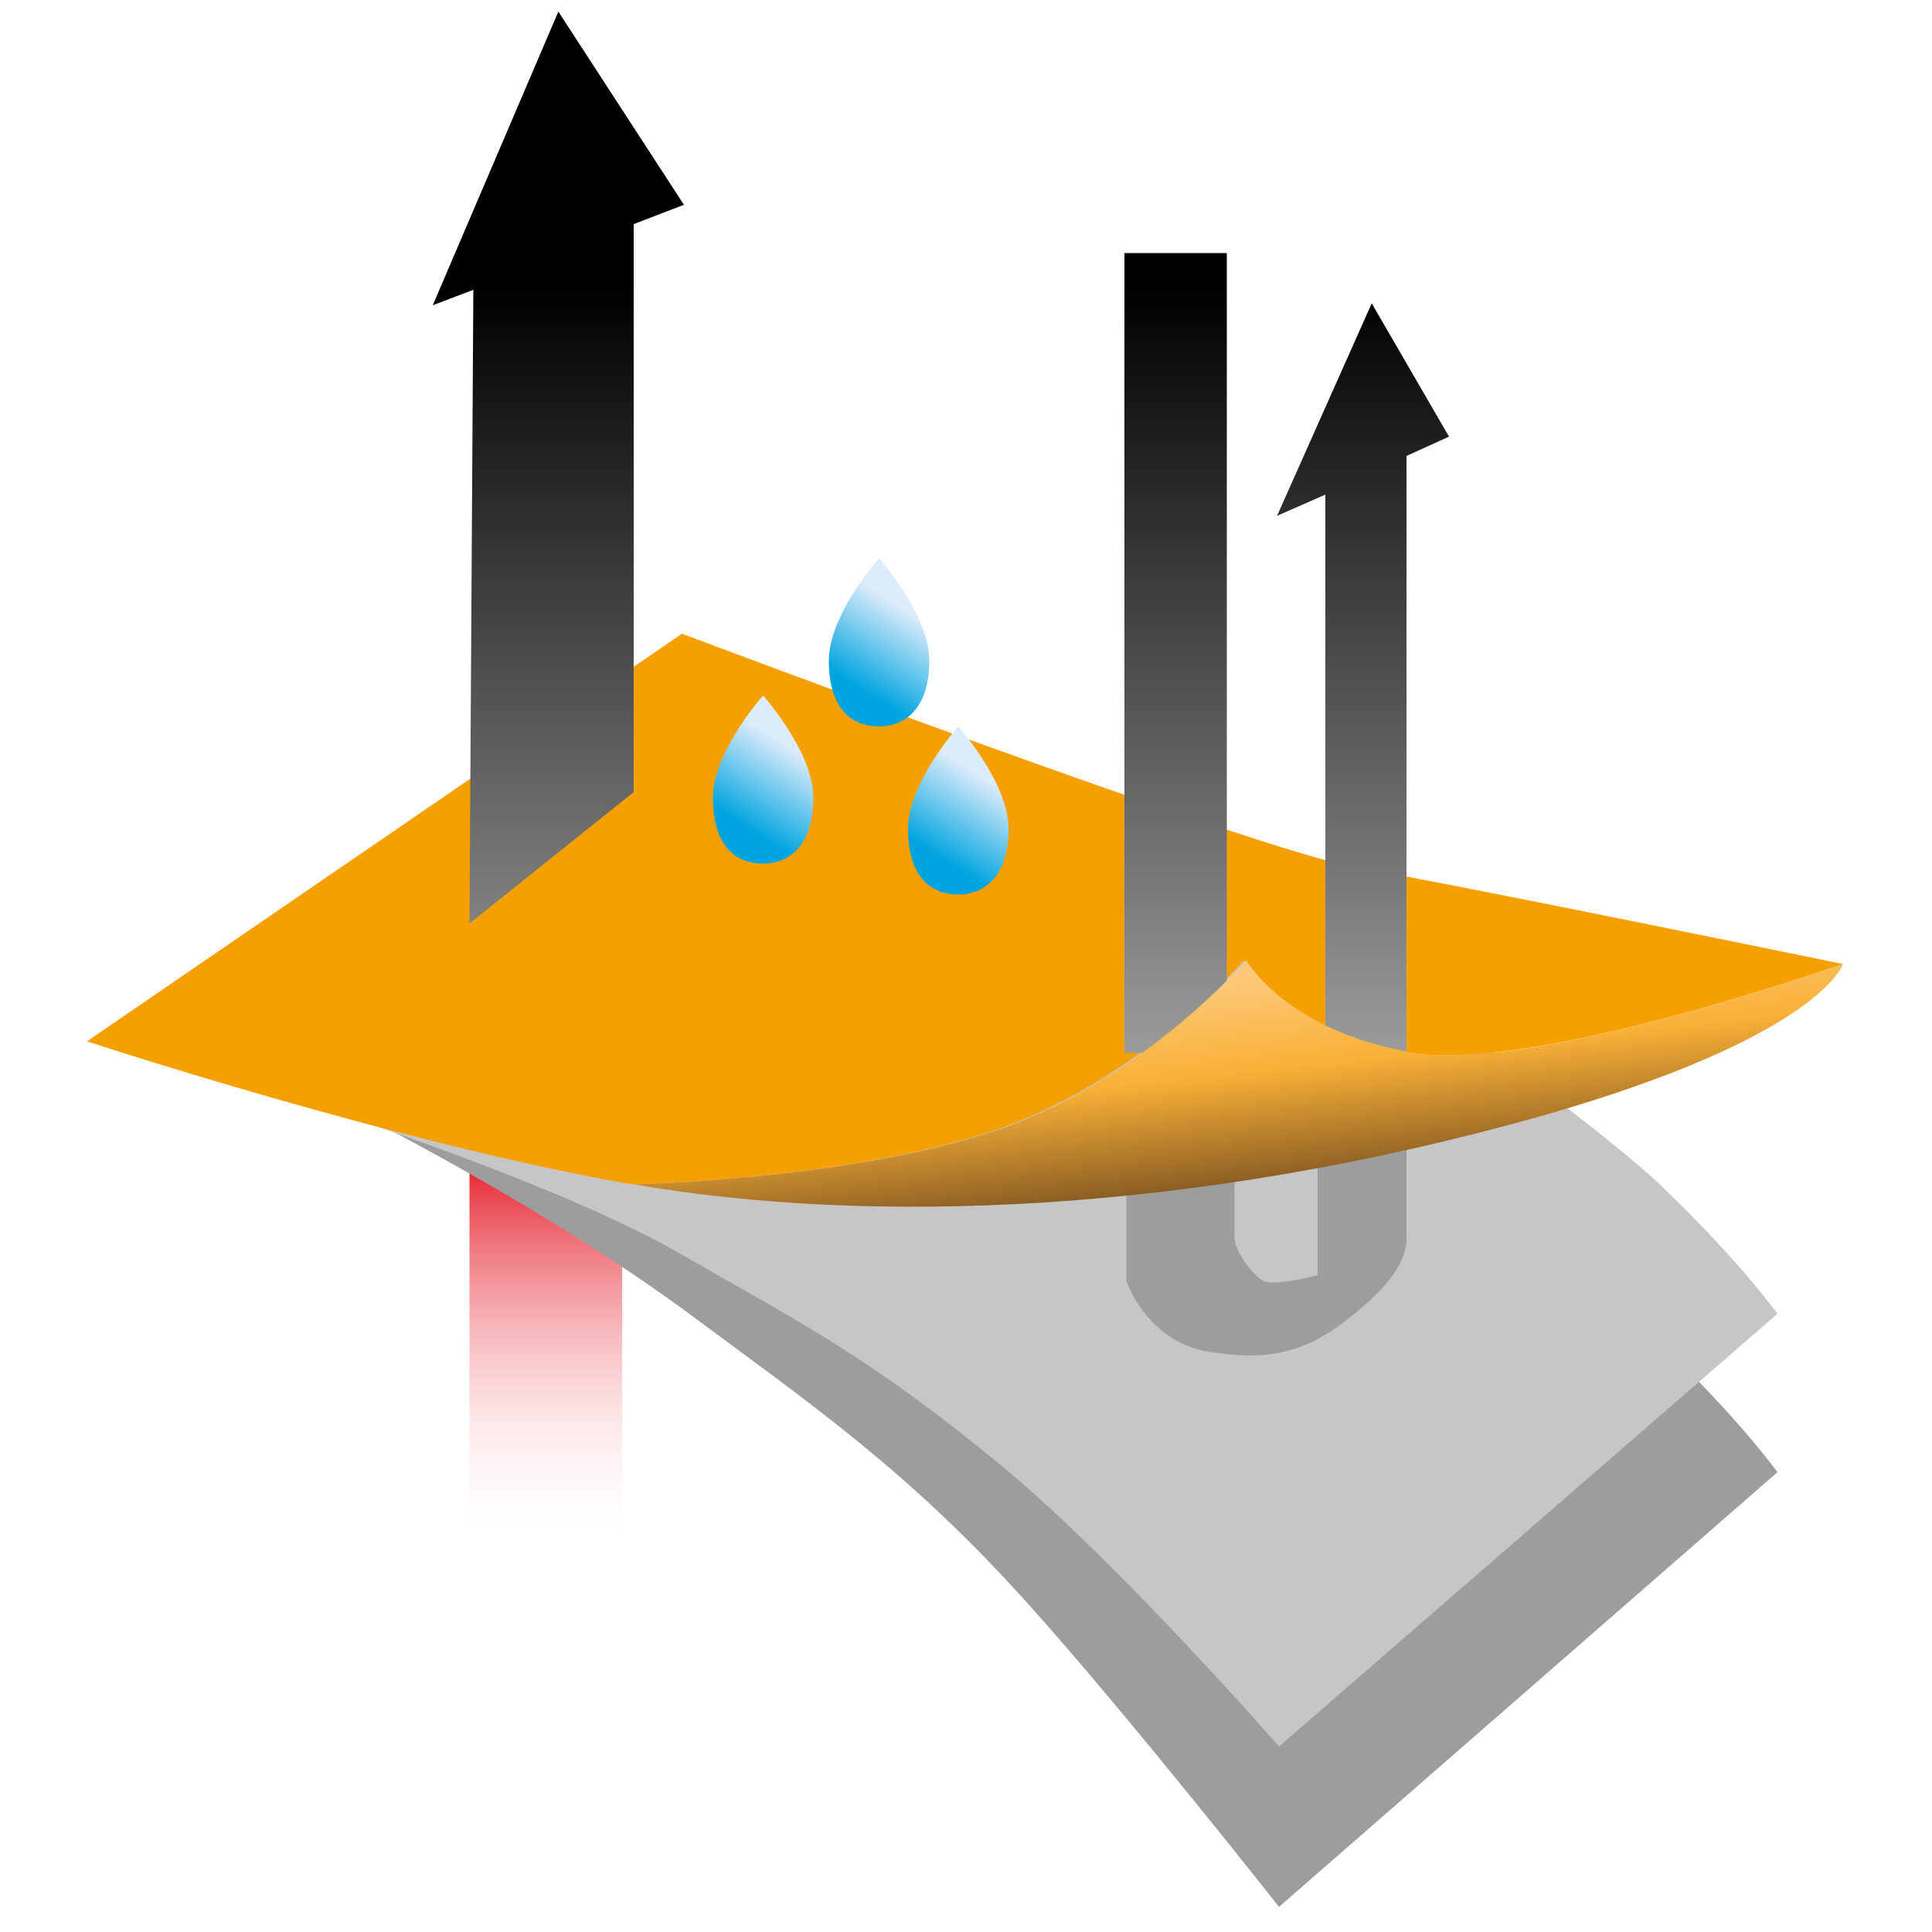 <?xml version="1.0" encoding="utf-8"?>
<!-- Generator: Adobe Illustrator 21.1.0, SVG Export Plug-In . SVG Version: 6.00 Build 0)  -->
<svg version="1.1" id="Layer_1" xmlns="http://www.w3.org/2000/svg" xmlns:xlink="http://www.w3.org/1999/xlink" x="0px" y="0px"
	 viewBox="0 0 100 100" style="enable-background:new 0 0 100 100;" xml:space="preserve">
<style type="text/css">
	.st0{fill:url(#SVGID_1_);}
	.st1{fill:#9D9D9C;}
	.st2{fill:#C6C6C6;}
	.st3{fill:#F6A000;}
	.st4{fill:url(#SVGID_2_);}
	.st5{fill:url(#SVGID_3_);}
	.st6{fill:url(#SVGID_4_);}
	.st7{fill:url(#SVGID_5_);}
	.st8{fill:url(#SVGID_6_);}
	.st9{fill:url(#SVGID_7_);}
	.st10{fill:url(#SVGID_8_);}
	.st11{fill:url(#SVGID_9_);}
</style>
<g>
	<linearGradient id="SVGID_1_" gradientUnits="userSpaceOnUse" x1="28.234" y1="80.291" x2="28.234" y2="58.932">
		<stop  offset="0" style="stop-color:#FFFFFF;stop-opacity:0"/>
		<stop  offset="1" style="stop-color:#E30613"/>
	</linearGradient>
	<polygon class="st0" points="24.3,48.4 24.3,80.6 32.2,80.6 32.2,44.6 	"/>
	<path class="st1" d="M12.2,54.5c0,0,13.2,6,23.2,13.3C42,72.7,47,76.1,53.2,83c5.3,5.9,13,15.7,13,15.7L92,76.2c0,0-2-2.8-6.2-6.8
		C81.5,65.5,68,56.1,68,56.1L12.2,54.5z"/>
	<path class="st2" d="M18.3,57.9c0,0,11.3,3.7,17.1,7.1c5.9,3.4,9.6,5.2,16.6,11c6.1,5.1,14.2,14.4,14.2,14.4L92,68
		c0,0-2-2.8-6.2-6.8C81.5,57.2,68,47.8,68,47.8L18.3,57.9z"/>
	<path class="st3" d="M95.4,49.9C95.4,49.9,95.4,49.9,95.4,49.9C95,50,79.6,55.5,73.1,54.5c-6.6-1.1-8.7-4.8-8.7-4.8
		s-5.5,6.4-13.2,8.9c-7.7,2.5-18.5,2.7-18.5,2.7c-12.1-2.1-28.2-7.4-28.2-7.4l30.8-21.1c0,0,29.7,11.2,34.9,12.1
		C75.5,45.8,95.4,49.9,95.4,49.9z"/>
	<linearGradient id="SVGID_2_" gradientUnits="userSpaceOnUse" x1="60.861" y1="54.842" x2="60.861" y2="14.951">
		<stop  offset="0" style="stop-color:#9D9D9C"/>
		<stop  offset="1" style="stop-color:#000000"/>
	</linearGradient>
	<rect x="58.2" y="13.1" class="st4" width="5.3" height="41.4"/>
	<linearGradient id="SVGID_3_" gradientUnits="userSpaceOnUse" x1="28.886" y1="54.842" x2="28.886" y2="14.951">
		<stop  offset="0" style="stop-color:#9D9D9C"/>
		<stop  offset="1" style="stop-color:#000000"/>
	</linearGradient>
	<polygon class="st5" points="35.4,10.6 28.9,0.6 22.4,15.8 24.5,15 24.3,47.8 32.8,41 32.8,11.6 	"/>
	<linearGradient id="SVGID_4_" gradientUnits="userSpaceOnUse" x1="70.59" y1="54.842" x2="70.59" y2="14.951">
		<stop  offset="0" style="stop-color:#9D9D9C"/>
		<stop  offset="1" style="stop-color:#000000"/>
	</linearGradient>
	<polygon class="st6" points="75,22.6 71,15.7 66.1,26.7 68.6,25.6 68.6,56.1 72.8,56.1 72.8,23.6 	"/>
	<linearGradient id="SVGID_5_" gradientUnits="userSpaceOnUse" x1="65.489" y1="54.842" x2="65.489" y2="14.951">
		<stop  offset="0" style="stop-color:#9D9D9C"/>
		<stop  offset="1" style="stop-color:#000000"/>
	</linearGradient>
	<path class="st7" d="M68.2,59.2v6.8c0,0-2.2,0.6-2.8,0.3c-0.6-0.3-1.5-1.6-1.5-2.2c0-1.6,0-6,0-6h-5.6v8.2c0,0,1.1,3.3,4.5,3.7
		c1.5,0.2,4,0.6,6.8-1.6c1.8-1.4,3.2-2.8,3.2-4.3c0-0.9,0-6.7,0-6.7L68.2,59.2z"/>
	<linearGradient id="SVGID_6_" gradientUnits="userSpaceOnUse" x1="65.106" y1="64.843" x2="63.587" y2="50.565">
		<stop  offset="0" style="stop-color:#432918"/>
		<stop  offset="0.651" style="stop-color:#F9B036"/>
		<stop  offset="0.993" style="stop-color:#FCC97A"/>
	</linearGradient>
	<path class="st8" d="M95.4,49.9c-0.1,0.2-1.5,3.8-15.4,7.8c-18.3,5.2-35.1,5.7-47.2,3.6c0,0,10.8-0.2,18.5-2.7
		c7.7-2.5,13.2-8.9,13.2-8.9s2.1,3.7,8.7,4.8C79.6,55.5,95,50,95.4,49.9z"/>
	<linearGradient id="SVGID_7_" gradientUnits="userSpaceOnUse" x1="47.059" y1="31.668" x2="44.478" y2="35.672">
		<stop  offset="0" style="stop-color:#DDECFA"/>
		<stop  offset="0.993" style="stop-color:#00A4E0"/>
	</linearGradient>
	<path class="st9" d="M42.9,34.2c0-2.4,2.6-5.3,2.6-5.3s2.6,2.9,2.6,5.3c0,2.4-1.2,3.4-2.6,3.4C44,37.6,42.9,36.6,42.9,34.2z"/>
	<linearGradient id="SVGID_8_" gradientUnits="userSpaceOnUse" x1="41.056" y1="38.787" x2="38.475" y2="42.791">
		<stop  offset="0" style="stop-color:#DDECFA"/>
		<stop  offset="0.993" style="stop-color:#00A4E0"/>
	</linearGradient>
	<path class="st10" d="M36.9,41.3c0-2.4,2.6-5.3,2.6-5.3s2.6,2.9,2.6,5.3c0,2.4-1.2,3.4-2.6,3.4C38,44.7,36.9,43.7,36.9,41.3z"/>
	<linearGradient id="SVGID_9_" gradientUnits="userSpaceOnUse" x1="51.152" y1="40.389" x2="48.572" y2="44.393">
		<stop  offset="0" style="stop-color:#DDECFA"/>
		<stop  offset="0.993" style="stop-color:#00A4E0"/>
	</linearGradient>
	<path class="st11" d="M47,42.9c0-2.4,2.6-5.3,2.6-5.3s2.6,2.9,2.6,5.3c0,2.4-1.2,3.4-2.6,3.4C48.1,46.3,47,45.3,47,42.9z"/>
</g>
</svg>
